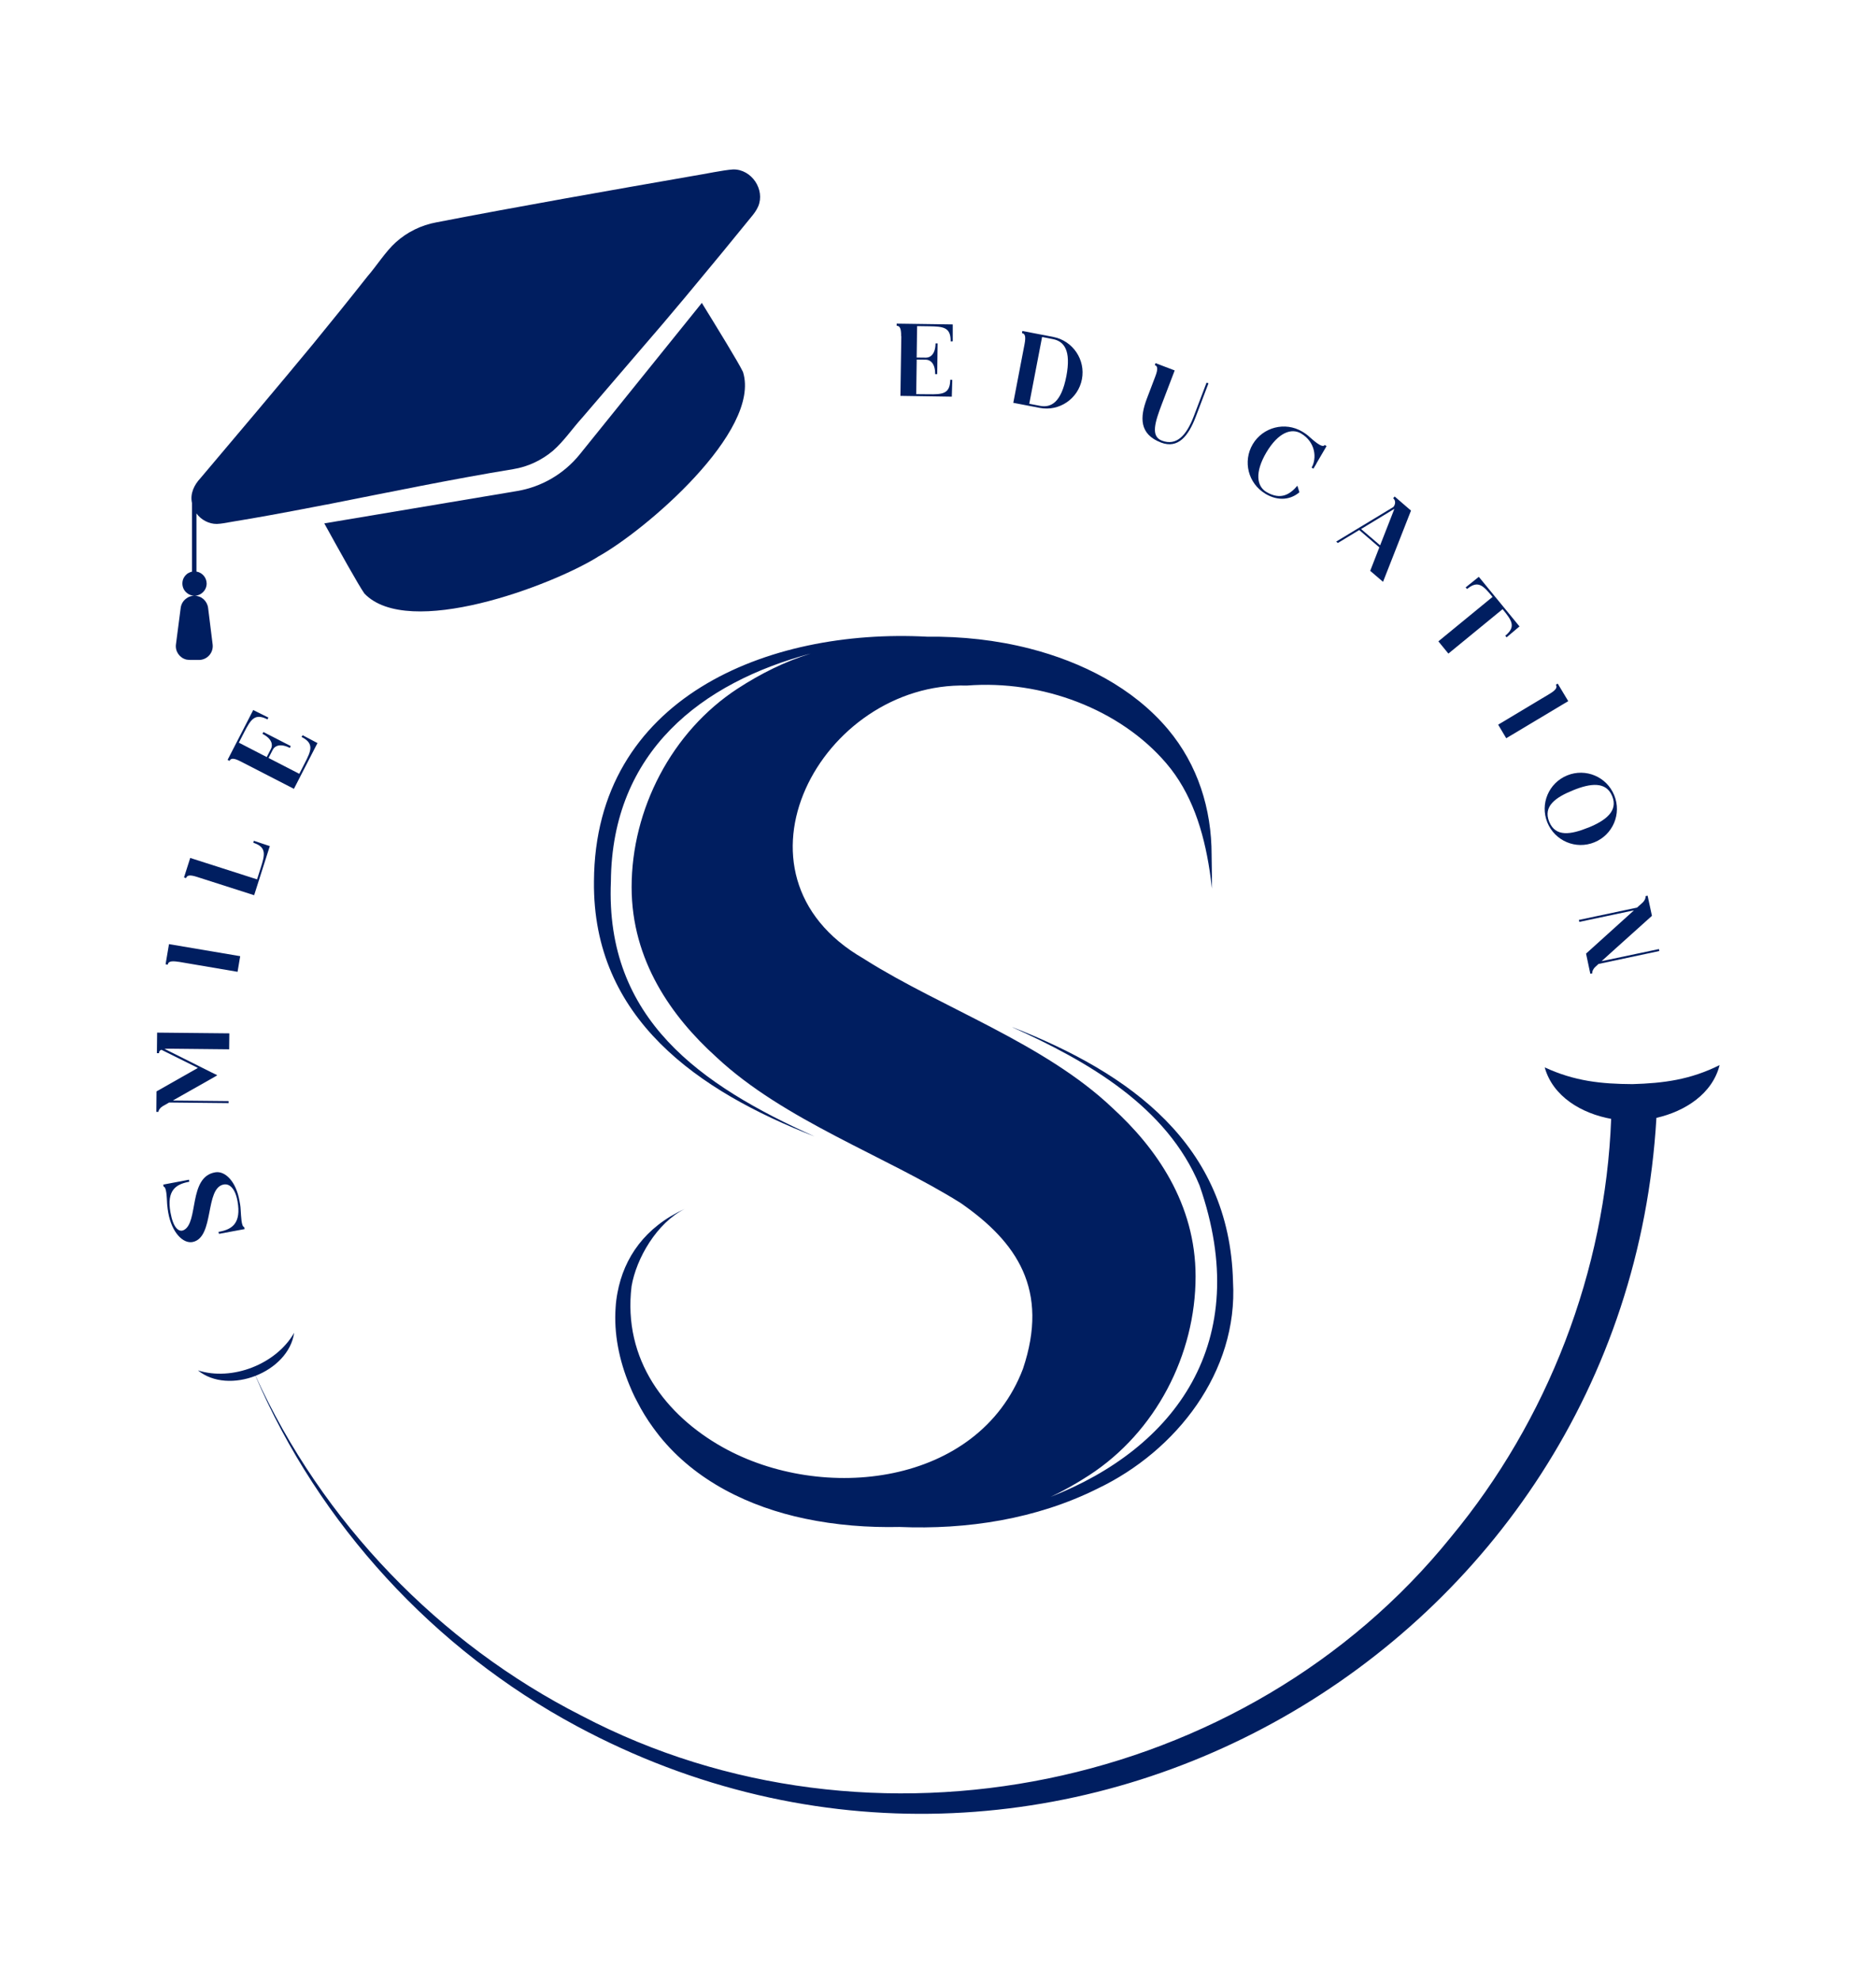 <svg width="288" height="304" viewBox="0 0 288 304" fill="none" xmlns="http://www.w3.org/2000/svg">
<path d="M34.372 181.777C35.241 181.622 36.118 182.405 36.462 184.34C37.073 187.754 35.593 188.648 33.753 189.01L33.547 189.044L33.615 189.354L37.546 188.623L37.486 188.313C37.047 188.227 37.021 186.731 36.944 185.63C36.926 185.088 36.823 184.615 36.763 184.28C36.247 181.338 34.579 179.644 33.039 179.911C28.885 180.607 30.519 187.642 28.206 188.777C27.423 189.156 26.58 188.39 26.168 186.06C25.557 182.654 27.036 181.768 28.877 181.39L29.066 181.355L29.006 181.046L25.058 181.794L25.118 182.104C25.566 182.172 25.6 183.686 25.66 184.787C25.695 185.312 25.78 185.793 25.832 186.12C26.365 189.113 28.085 190.91 29.59 190.601C32.962 189.887 31.405 182.301 34.355 181.777H34.372Z" fill="#001E60"/>
<path d="M35.094 169.298V168.98L26.528 168.894L33.03 165.213L33.357 165.006L32.523 164.602L25.565 161.119L25.247 160.973C25.453 160.947 25.703 160.93 25.995 160.938L35.18 161.033L35.206 158.582L24.12 158.47L24.086 161.627H24.413C24.413 161.394 24.499 161.205 24.774 161.102L30.381 163.888L24.026 167.492L24 170.631H24.327C24.327 170.339 24.636 169.96 24.963 169.771L25.969 169.195L35.094 169.289V169.298Z" fill="#001E60"/>
<path d="M27.414 147.599L36.47 149.139L36.874 146.739L25.943 144.89L25.419 147.986L25.745 148.046C25.814 147.608 26.175 147.401 27.414 147.608V147.599Z" fill="#001E60"/>
<path d="M39.455 134.949L29.203 131.664L28.248 134.657L28.567 134.76C28.704 134.339 29.083 134.193 30.261 134.58L39.016 137.383L41.424 129.841L41.218 129.781L38.973 129.032L38.879 129.325L39.042 129.385C40.917 130.056 40.676 131.165 40.022 133.195L39.463 134.958L39.455 134.949Z" fill="#001E60"/>
<path d="M48.734 114.033L48.536 113.929L46.455 112.829L46.292 113.104L46.455 113.181C48.21 114.153 47.771 115.211 46.791 117.103L45.948 118.754L41.226 116.32L41.88 115.056C42.181 114.463 43.032 114.033 44.494 114.781L44.641 114.497L40.435 112.338L40.297 112.622C41.768 113.379 41.906 114.316 41.605 114.91L40.951 116.183L36.668 113.972L37.511 112.33C38.491 110.438 39.093 109.466 40.908 110.326L41.063 110.403L41.2 110.119L39.102 109.079L38.878 108.958L34.939 116.613L35.232 116.767C35.438 116.363 35.834 116.277 36.96 116.862L45.122 121.059L48.734 114.041V114.033Z" fill="#001E60"/>
<path d="M138.367 51.585L138.23 60.753L146.125 60.874V60.65L146.194 58.302L145.875 58.285V58.457C145.781 60.461 144.637 60.538 142.504 60.504L140.655 60.487L140.732 55.18L142.151 55.197C142.822 55.215 143.579 55.774 143.562 57.416H143.88L143.94 52.703H143.622C143.605 54.363 142.814 54.897 142.151 54.888L140.724 54.871L140.793 50.046L142.642 50.072C144.766 50.106 145.901 50.209 145.944 52.222V52.394L146.262 52.377V49.788L137.653 49.667V49.994C138.092 49.994 138.359 50.321 138.341 51.585H138.367Z" fill="#001E60"/>
<path d="M161.699 51.706L156.952 50.794L156.892 51.121C157.33 51.207 157.528 51.56 157.287 52.807L155.559 61.82L159.609 62.594C162.611 63.179 165.518 61.201 166.094 58.199C166.67 55.206 164.701 52.291 161.691 51.706H161.699ZM163.703 57.735C162.929 61.751 161.364 62.603 159.669 62.284L158.01 61.966L159.979 51.715L161.639 52.041C163.333 52.368 164.468 53.736 163.703 57.743V57.735Z" fill="#001E60"/>
<path d="M178.239 67.918C180.887 68.924 182.453 66.868 183.554 64.004L185.523 58.827L185.231 58.715L183.261 63.892C182.16 66.774 180.647 68.494 178.359 67.616C176.604 66.946 177.336 64.727 178.359 62.026L180.337 56.849L177.396 55.731L177.284 56.023C177.688 56.169 177.817 56.574 177.37 57.743L176.071 61.158C174.988 64.022 174.867 66.636 178.247 67.918H178.239Z" fill="#001E60"/>
<path d="M194.26 75.778C196.299 76.982 198.182 76.655 199.481 75.546L199.171 74.54C198.079 75.821 196.66 76.827 194.415 75.503C192.944 74.634 192.592 72.51 194.415 69.423C196.247 66.344 198.268 65.656 199.739 66.524C201.983 67.849 202.173 70.351 201.355 71.762L201.631 71.925L202.104 71.134H202.087L203.652 68.459L203.368 68.287C203.007 68.898 201.441 67.393 201.063 67.083C200.762 66.791 200.375 66.507 199.911 66.232C197.279 64.667 193.873 65.552 192.317 68.175C190.76 70.807 191.62 74.204 194.26 75.77V75.778Z" fill="#001E60"/>
<path d="M214.093 76.209L213.878 76.458C214.368 76.88 214.17 77.568 213.861 77.843L213.706 77.929L205.131 83.115L205.381 83.33L208.666 81.343L211.754 84.001L210.352 87.604L212.321 89.29L216.613 78.359L214.11 76.2L214.093 76.209ZM211.874 83.691L208.95 81.189L214.067 78.084L211.874 83.691Z" fill="#001E60"/>
<path d="M222.357 100.299L230.673 93.487L230.725 93.548C232.075 95.199 232.729 96.136 231.206 97.461L231.086 97.555L231.292 97.805L233.073 96.3L233.271 96.136L227.027 88.525L226.829 88.68L225.006 90.142L225.212 90.391L225.341 90.297C226.924 89.058 227.723 89.884 229.082 91.544L229.134 91.604L220.817 98.424L222.365 100.316L222.357 100.299Z" fill="#001E60"/>
<path d="M231.233 113.293L240.753 107.599L239.136 104.907L238.853 105.079C239.085 105.458 238.947 105.854 237.864 106.499L229.994 111.211L231.233 113.293Z" fill="#001E60"/>
<path d="M247.814 122.048C246.661 119.202 243.436 117.843 240.598 118.995C237.751 120.148 236.393 123.381 237.545 126.219C238.697 129.058 241.931 130.425 244.769 129.264C247.607 128.111 248.975 124.886 247.814 122.048ZM243.84 127.002C241.157 128.086 238.801 128.49 237.829 126.108C236.857 123.725 238.826 122.358 241.51 121.274C244.167 120.191 246.575 119.898 247.504 122.186C248.433 124.465 246.498 125.927 243.84 127.011V127.002Z" fill="#001E60"/>
<path d="M242.456 141.477L250.841 139.705L248.442 141.872L243.488 146.344L244.142 149.432L244.451 149.372C244.391 149.079 244.623 148.641 244.89 148.4L245.397 147.935L254.737 145.949L254.677 145.648L245.87 147.505L248.175 145.424L253.602 140.548L252.94 137.46L252.613 137.529C252.673 137.822 252.458 138.252 252.174 138.51L251.314 139.284L242.387 141.176L242.456 141.485V141.477Z" fill="#001E60"/>
<path d="M264 163.45C259.476 165.712 255.357 166.236 250.609 166.374C245.862 166.348 241.734 165.935 237.141 163.802C238.388 168.309 242.843 170.889 247.341 171.706C246.464 195.013 237.649 217.924 222.727 235.907C191.276 274.867 133.663 286.572 89.328 263.325C67.415 252.213 49.44 233.542 39.231 211.138C42.224 209.969 44.727 207.561 45.157 204.533C42.431 209.341 35.636 211.998 30.382 210.304C32.747 212.239 36.221 212.308 39.214 211.147C48.958 233.921 66.658 253.142 88.511 264.882C161.364 304.022 249.517 253.357 254.29 171.551C258.659 170.562 262.873 167.887 263.991 163.458L264 163.45Z" fill="#001E60"/>
<path d="M155.464 157.671C166.928 162.848 179.158 169.797 184.155 181.932C192.583 206.108 180.276 222.276 161.295 229.715C163.325 228.761 165.277 227.651 167.186 226.413C177.438 219.765 183.544 207.888 183.544 195.882C183.544 184.71 177.464 176.127 170.79 170.038C160.383 160.139 144.593 154.678 132.931 147.342C132.802 147.264 132.673 147.178 132.553 147.101C110.046 134.132 126.094 104.616 148.438 105.209C159.996 104.306 171.968 108.855 179.046 117.138C182.916 121.661 184.774 127.484 185.711 133.685C185.84 134.57 185.961 135.465 186.064 136.368C186.064 136.368 186.047 133.031 186.004 131.319V131.199C186.004 124.138 183.888 117.378 179.313 111.926C173.92 105.519 166.077 101.588 158.07 99.533C152.961 98.225 147.646 97.649 142.331 97.71C117.821 96.402 91.332 107.118 91.185 135.241C90.945 156.364 107.277 167.467 125.053 174.407C107.578 166.546 92.888 156.415 93.783 135.267C93.938 115.28 107.793 104.745 124.451 100.298C120.478 101.528 116.797 103.369 113.271 105.656C103.097 112.27 96.965 124.224 96.965 136.144C96.965 147.411 103.131 156.037 109.9 162.16C109.934 162.203 109.977 162.238 110.011 162.263C120.383 171.956 135.933 177.383 147.474 184.615C147.492 184.633 147.5 184.641 147.509 184.641C156.092 190.593 161.132 197.92 157.038 210.081C150.175 228.047 126.266 230.704 110.906 222.078C102.254 217.211 95.58 208.714 96.956 197.396C97.679 193.13 100.826 187.669 105.118 185.527C99.02 188.305 95.795 193.009 94.798 198.367C94.651 199.133 94.548 199.915 94.505 200.698C94.23 204.603 95.03 208.739 96.664 212.644C96.793 212.945 96.913 213.237 97.042 213.53C97.171 213.805 97.3 214.08 97.429 214.355C97.55 214.596 97.67 214.828 97.799 215.069C98.513 216.471 99.338 217.821 100.267 219.094C100.586 219.524 100.904 219.954 101.239 220.376C106.786 227.282 115.043 231.272 123.583 233.061C128.33 234.059 133.249 234.446 138.169 234.334C138.126 234.334 138.083 234.334 138.031 234.334C148.438 234.772 159.111 233.138 168.528 228.434C180.577 222.672 190.097 210.528 189.289 196.673C188.764 175.594 173.456 164.689 155.447 157.645L155.464 157.671Z" fill="#001E60"/>
<path d="M116.394 31.685C116.136 32.287 115.697 32.872 115.284 33.354C113.822 35.134 112.36 36.923 110.907 38.712C109.393 40.544 107.871 42.384 106.348 44.216C106.288 44.293 106.228 44.371 106.159 44.448C106.09 44.526 106.022 44.603 105.961 44.68C105.703 44.981 105.471 45.282 105.213 45.583C102.865 48.396 100.492 51.191 98.092 53.951L89.354 64.134C87.841 65.803 86.594 67.677 84.891 69.174C83.153 70.636 81.038 71.634 78.802 71.995C69.255 73.56 59.752 75.538 50.24 77.413C49.896 77.473 49.544 77.533 49.2 77.611C49.062 77.637 48.916 77.654 48.778 77.688C48.641 77.714 48.494 77.748 48.365 77.766C46.086 78.213 43.79 78.634 41.502 79.056C39.645 79.391 37.795 79.718 35.938 80.019L34.278 80.303C34.046 80.346 33.642 80.389 33.289 80.406C32.05 80.415 30.872 79.769 30.159 78.798V87.716C31.044 87.862 31.724 88.636 31.724 89.565C31.715 90.597 30.872 91.423 29.84 91.423C30.373 91.423 30.872 91.621 31.242 91.948C31.62 92.291 31.878 92.756 31.947 93.281L32.644 98.897C32.799 100.161 31.818 101.279 30.537 101.279H29.23L29.109 101.27C28.937 101.27 28.774 101.244 28.602 101.219C27.587 100.969 26.865 99.98 27.011 98.888L27.742 93.272C27.828 92.67 28.146 92.154 28.628 91.827C28.782 91.707 28.954 91.612 29.144 91.543C29.359 91.466 29.591 91.423 29.84 91.423C29.608 91.423 29.367 91.363 29.161 91.285C28.972 91.208 28.791 91.096 28.636 90.95C28.241 90.615 28 90.107 28 89.548C28 89.204 28.086 88.877 28.258 88.593C28.361 88.421 28.481 88.284 28.636 88.146C28.722 88.06 28.834 87.974 28.963 87.923C29.032 87.88 29.101 87.845 29.178 87.819C29.264 87.785 29.367 87.751 29.47 87.733V77.207C29.47 77.207 29.47 77.164 29.462 77.138C29.169 75.727 29.823 74.394 30.769 73.388C35.921 67.299 43.033 58.888 48.021 52.842C50.859 49.376 53.672 45.893 56.432 42.393C57.765 40.87 59.245 38.531 60.767 37.181C62.487 35.624 64.663 34.549 66.968 34.128C79.662 31.668 93.766 29.2 106.581 26.964C108.103 26.732 110.975 26.104 112.558 26C115.379 25.957 117.494 29.088 116.394 31.685Z" fill="#001E60"/>
<path d="M91.745 85.48C84.538 89.934 62.693 98.122 55.942 91.087C55.005 89.754 51.977 84.293 49.784 80.319L51.745 79.993L79.378 75.357C83.162 74.721 86.576 72.725 88.993 69.741L106.581 47.931L107.742 46.486C110.115 50.339 113.349 55.594 114.063 57.081C116.91 66.189 99.004 81.48 91.737 85.471L91.745 85.48Z" fill="#001E60"/>
</svg>
